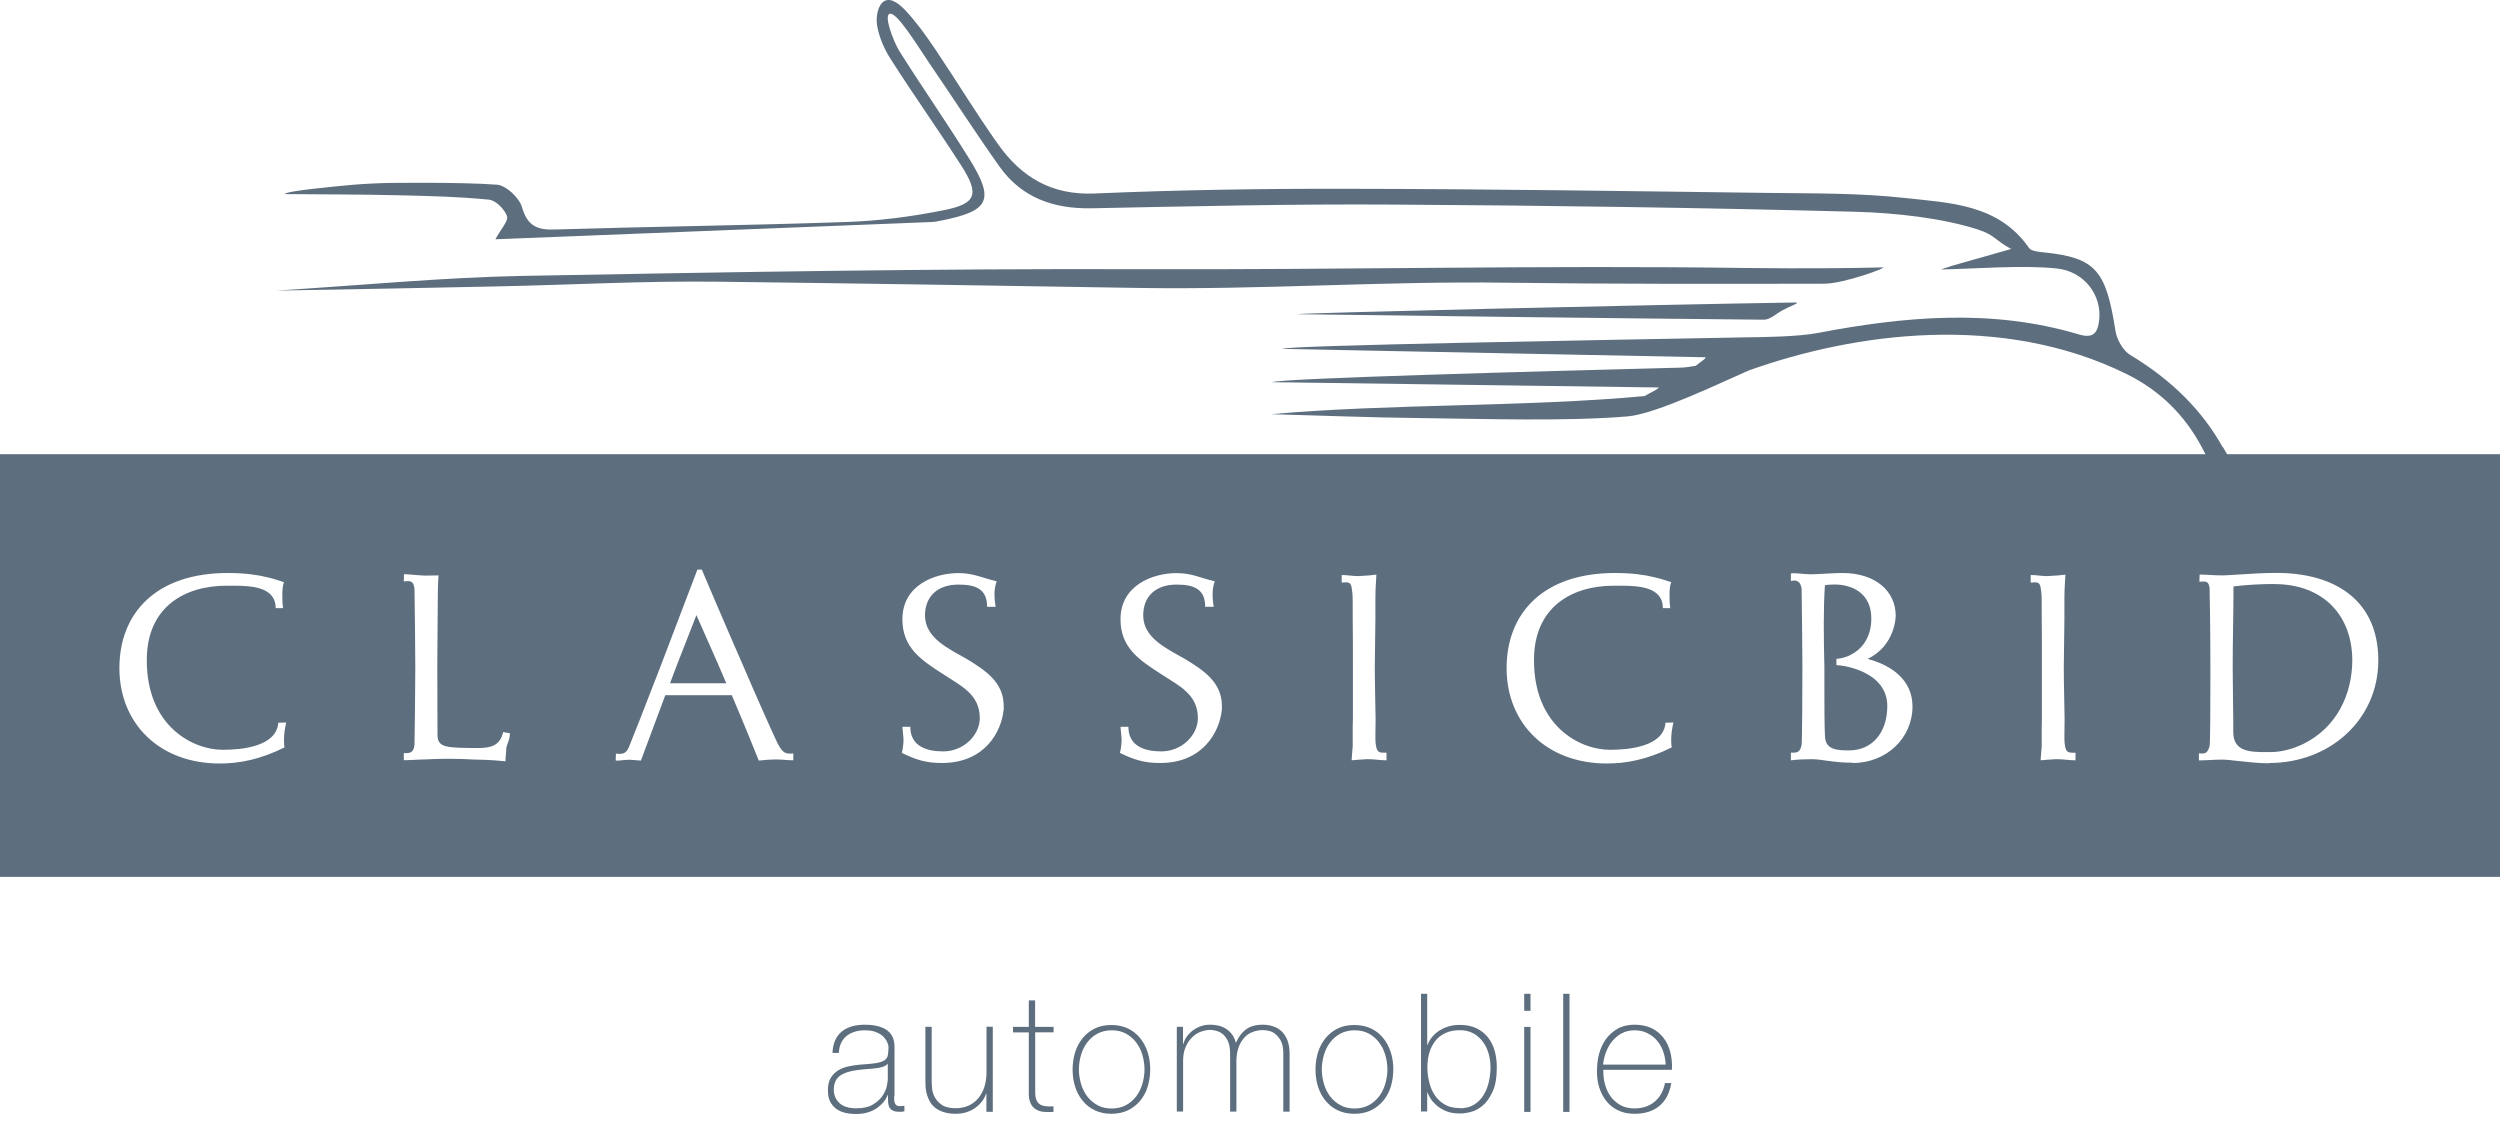 <?xml version="1.0" encoding="UTF-8"?>
<svg xmlns="http://www.w3.org/2000/svg" id="Ebene_1" data-name="Ebene 1" viewBox="0 0 250 111.4" preserveAspectRatio="xMinYMin meet" width="89" height="40">
  <defs>
    <style>
      .cls-1, .cls-2 {
        fill: #5d6e7f;
      }

      .cls-2 {
        fill-rule: evenodd;
      }
    </style>
  </defs>
  <g>
    <path class="cls-2" d="m222.28,44.74c-2.01-3.62-5.06-6.72-9.25-9.24-.74-.44-1.36-1.57-1.49-2.45-.94-6-1.95-7.28-7.14-7.81-.52-.06-1.28-.11-1.51-.46-3.05-4.38-7.89-4.48-12.38-4.98-4.59-.51-9.24-.45-13.85-.51-13.97-.18-27.92-.39-41.89-.41-8.43-.02-16.88.11-25.3.47-4.32.19-7.33-1.64-9.66-4.92-2.2-3.1-4.17-6.36-6.29-9.51-.92-1.36-1.86-2.68-2.97-3.87-.49-.52-1.37-1.32-2.08-.96s-.89,1.65-.77,2.39c.19,1.2.72,2.43,1.38,3.45,2.29,3.59,4.76,7.07,7.06,10.65,1.83,2.87,1.5,3.8-1.81,4.45-3.1.62-6.27,1.04-9.43,1.16-9.79.35-19.59.46-29.38.76-1.8.07-2.77-.34-3.32-2.23-.28-.95-1.59-2.18-2.5-2.25-3.68-.28-11.1-.17-11.1-.17,0,0-2.07.06-3.44.19s-6.68.61-6.68.92c3.83.03,7.66.03,11.49.12,2.99.07,5.98.14,8.94.44.67.07,1.54.95,1.79,1.64.17.47-.6,1.27-1.16,2.32,14.59-.57,29.15-1.15,43.73-1.73.26-.01.54-.09.8-.13,4.91-.97,5.44-2.06,2.82-6.25-2.25-3.62-4.69-7.11-6.96-10.72-.56-.9-1.65-3.69-.9-3.73s2.8,3.33,3.89,4.93c2.35,3.44,4.6,6.93,7.01,10.33,2.23,3.15,5.42,4.27,9.23,4.2,10.07-.2,20.13-.44,30.21-.37,15.41.09,30.84.31,46.24.72,3.94.11,8.65.63,12.17,1.77,1.73.56,1.72,1.09,3.34,1.95-2.47.71-4.23,1.2-5.99,1.7-.26.12-.58.17-1.03.35,3.48-.07,8.14-.46,11.58-.1,2.87.31,4.5,2.79,4.24,5.12-.14,1.33-.57,1.92-2.08,1.46-8.67-2.58-17.36-1.79-26.07-.13-1.93.37-5.4.42-7.38.44h0c-14.5.28-45.72.79-46.16,1.15,13.37.28,28.95.56,42.32.84.04.15-.32.32-.97.85-1.19.21-1.28.18-2.47.21-12.25.32-38.86,1.03-39.92,1.43,12.03.18,26.7.35,38.73.53-.52.41-.78.45-1.47.86-12.03,1.11-25.29.74-37.35,1.81,4.99.13,9.99.34,14.98.39,6.16.07,14.56.35,20.69-.17,2.89-.24,9.66-3.54,12.1-4.59,10.55-3.77,25.28-5.82,37.8.36,3.44,1.7,5.86,4.22,7.5,7.29l.75,1.44h2.2l-.83-1.44-.03.03h.02Z"/>
    <path class="cls-2" d="m150.59,28.27c10.61.14,21.21.12,31.83.1,1.98,0,6.39-1.64,5.88-1.63-3.22.08-7.66.13-13.66.06-20.22-.29-40.43.19-60.65.12-20.57-.07-41.15.29-61.74.67-7.96.15-15.91.93-24.64,1.47,7.86-.14,14.99-.26,22.14-.42,7.33-.15,14.66-.56,21.99-.47,13.95.17,27.9.39,41.85.62,12.34.21,24.67-.69,37.02-.52,0,0-.02,0-.02,0Z"/>
    <path class="cls-2" d="m129.72,31.42c14.82.2,31.84.41,46.67.55.63,0,1.27-.63,1.89-.96.73-.39,1.84-.77,1.26-.76-14.84.23-49.78,1.05-49.81,1.17h0Z"/>
  </g>
  <g>
    <path class="cls-1" d="m227.42,58.4c-1.37,0-2.73.08-4.07.24,0,2.68-.08,5.36-.08,8.04,0,2.18.06,4.38.06,6.56,0,1.89,1.64,1.97,3.2,1.97h.5c1.15,0,2.29-.33,3.31-.82,3.31-1.64,4.86-4.89,4.89-8.33,0-4.56-2.95-7.65-7.79-7.65h-.02Z"/>
    <path class="cls-1" d="m183.64,66.51v-.63c.82,0,3.49-.76,3.49-4.05,0-2.65-2.11-3.38-3.66-3.38-.39,0-.74.02-.98.08-.08,1.26-.11,2.55-.11,3.83,0,1.44.02,2.92.06,4.38v2.4c0,1.55,0,3.38.06,4.51.06,1.31,1.15,1.39,2.4,1.39,2.35,0,3.83-1.81,3.83-4.43,0-3.56-4.6-4.1-5.08-4.1h0Z"/>
    <path class="cls-1" d="m69.65,61.49c-1.7,4.32-2.4,6.15-2.65,6.84h5.63c-.28-.68-1.07-2.51-2.98-6.8v-.03h-.01.01Z"/>
    <path class="cls-1" d="m0,45.42v42.27h250v-42.27H0Zm28.45,29.32c-2.44,1.22-4.54,1.61-6.48,1.61-6.02,0-10.03-3.99-10.03-9.54s3.72-9.51,10.83-9.51c1.72,0,3.01.19,3.88.41.9.19,1.37.41,1.75.5-.13.33-.17.82-.17,1.29s.02.98.08,1.31h-.74c0-2.11-2.4-2.24-4.23-2.24h-.68c-4.23,0-7.98,2.16-7.98,7.41v.06c0,6.59,4.6,8.94,7.6,8.94,1.83,0,5.38-.3,5.55-2.71l.79-.02c-.13.57-.22,1.15-.22,1.72,0,.28,0,.55.06.79h.01l-.02-.02Zm22.18.22v.02c-.02.3-.08.74-.08,1.15-1.59-.17-3.01-.17-3.01-.17-.93-.06-1.86-.08-2.65-.08-1.31,0-2.27.06-2.27.06-.74,0-1.48.08-2.24.08v-.71h.22c.41,0,.76-.06.85-.82.02-.44.08-6.06.08-7.82,0-1.29-.06-7.28-.08-7.74-.06-.68-.28-.82-.68-.82-.11,0-.24.03-.39.03l.02-.72c.41,0,.79.06,1.2.08.3.02.63.06.96.06.44,0,.87-.02,1.29-.02-.02.52-.06.9-.06,1.29,0,.3-.06,6.39-.06,7.85,0,2.27.02,4.54.02,6.81.02,1.26.79,1.31,4.12,1.31,1.26,0,2.16-.28,2.44-1.59l.68.11c0,.72-.3,1.01-.39,1.64v-.02l.03.02Zm28.72,1.07c-.61,0-1.09-.08-1.64-.08h-.35s-.46,0-1.48.11c-1.5-3.75-2.46-5.95-2.7-6.54h-6.65c-.22.57-1.01,2.68-2.44,6.54-.85-.08-1.12-.08-1.12-.08h-.11c-.39,0-.85.08-1.12.08-.06,0-.13,0-.17-.02l.02-.68c.11,0,.22.03.3.03.5,0,.74-.13.98-.63.13-.28,1.59-3.99,3.12-7.96,0,0,1.81-4.73,3.75-9.84h.44c2.08,4.92,4.07,9.46,4.07,9.46,1.72,4.02,3.23,7.35,3.53,7.96.39.71.63.98,1.2.98.11,0,.22,0,.35-.02v.71h.02v-.02Zm21.01-5.03c-.22,2.16-1.86,5.3-6.17,5.3-1.61,0-2.62-.33-4.01-1.01.08-.24.17-.93.17-1.22v-.08s0-.28-.11-1.31h.79c0,1.92,1.59,2.46,3.29,2.46,2.02,0,3.64-1.59,3.66-3.31,0-2.44-1.92-3.25-3.69-4.43-2.16-1.39-4.05-2.62-4.05-5.47,0-3.44,3.27-4.62,5.6-4.62,1.55,0,2.4.5,3.83.82-.13.3-.22.87-.22,1.18v.17c0,.13,0,.5.11,1.2h-.85c0-1.83-1.2-2.22-2.87-2.22-2.11,0-3.34,1.2-3.34,3.09,0,2.29,2.46,3.36,4.23,4.38,1.77,1.09,3.64,2.27,3.64,4.67v.41h-.01Zm21.82,0c-.22,2.16-1.86,5.3-6.17,5.3-1.61,0-2.62-.33-4.02-1.01.08-.24.17-.93.17-1.22v-.08s0-.28-.11-1.31h.79c0,1.92,1.59,2.46,3.29,2.46,2.03,0,3.64-1.59,3.66-3.31,0-2.44-1.92-3.25-3.69-4.43-2.16-1.39-4.05-2.62-4.05-5.47,0-3.44,3.29-4.62,5.6-4.62,1.55,0,2.4.5,3.83.82-.13.3-.22.87-.22,1.18v.17c0,.13,0,.5.11,1.2h-.85c0-1.83-1.2-2.22-2.87-2.22-2.11,0-3.33,1.2-3.33,3.09,0,2.29,2.46,3.36,4.23,4.38,1.77,1.09,3.64,2.27,3.64,4.67v.41h-.01Zm16.44,5.03c-.61,0-1.18-.11-1.77-.11h-.19c-.5.03-.98.06-1.5.11.02-.44.08-.9.11-1.39v-1.33c0-.46,0-.93.02-1.39v-5.47c0-1.66,0-3.31-.02-4.92v-1.15c0-.5,0-.98-.08-1.44-.06-.57-.22-.71-.61-.71-.11,0-.24.03-.41.03v-.76c.55,0,1.09.11,1.64.11.11,0,.22-.02.33-.02.5-.02,1.01-.06,1.5-.13-.02.46-.06.96-.08,1.42-.02.5-.02,1.01-.02,1.5v1.5c0,.46-.06,4.38-.06,4.84,0,1.75.06,3.49.08,5.19,0,.41-.02,1.04-.02,1.64,0,.39,0,.76.06,1.01.08.66.39.71.72.71h.33v.79h0l-.03-.04h0Zm28.55-1.29c-2.44,1.22-4.54,1.61-6.48,1.61-6.02,0-10.03-3.99-10.03-9.54s3.72-9.51,10.83-9.51c1.72,0,3.01.19,3.88.41.9.19,1.37.41,1.75.5-.13.33-.17.82-.17,1.29s.02.98.08,1.31h-.74c0-2.11-2.4-2.24-4.23-2.24h-.68c-4.23,0-7.98,2.16-7.98,7.41v.06c0,6.59,4.6,8.94,7.6,8.94,1.83,0,5.38-.3,5.55-2.71l.79-.02c-.13.57-.22,1.15-.22,1.72,0,.28,0,.55.06.79h0l-.02-.02Zm18.08,1.53c-1.97,0-3.06-.35-4.02-.35h-.11c-.63,0-1.37.03-2.03.11v-.76h.17c.41,0,.76-.02.9-.79.06-.46.08-6.02.08-7.74,0-1.31-.06-7.38-.08-7.87-.08-.55-.33-.82-.72-.82-.11,0-.24.02-.35.06v-.76s.11-.03.22-.03c.41,0,1.31.11,1.83.11.98-.02,2.22-.13,3.09-.13,3.38,0,5.34,1.86,5.34,4.27,0,0,0,2.98-2.81,4.32,2.4.63,4.49,2.11,4.49,4.75,0,3.14-2.57,5.66-5.99,5.66h0v-.03Zm22.27-.24c-.61,0-1.18-.11-1.77-.11h-.19c-.5.03-.98.06-1.5.11.02-.44.08-.9.11-1.39v-1.33c0-.46,0-.93.02-1.39v-5.47c0-1.66,0-3.31-.02-4.92v-1.15c0-.5,0-.98-.08-1.44-.06-.57-.22-.71-.61-.71-.11,0-.24.03-.41.03v-.76c.55,0,1.09.11,1.64.11.11,0,.22-.02.33-.02.5-.02,1.01-.06,1.5-.13-.02.46-.06.96-.08,1.42-.02.5-.02,1.01-.02,1.5v1.5c0,.46-.06,4.38-.06,4.84,0,1.75.06,3.49.08,5.19,0,.41-.02,1.04-.02,1.64,0,.39,0,.76.06,1.01.08.66.39.71.72.71h.33v.79h0l-.03-.04h0Zm19.42.3c-1.07,0-2.16-.13-3.23-.24-.5-.06-1.04-.13-1.53-.13-.76,0-1.53.08-2.29.08v-.71c.11.02.24.02.33.02.35,0,.57-.13.74-.74.06-.24.08-3.55.08-7.08,0-4.07-.06-8.44-.08-8.72-.08-.5-.19-.66-.63-.66-.11,0-.22.02-.39.02l.02-.71c.76,0,1.48.08,2.24.08.5,0,1.04-.06,1.55-.08,1.28-.08,2.62-.17,3.88-.17,5.93,0,10.2,2.79,10.2,8.74s-4.86,10.27-10.9,10.27h0v.03Z"/>
  </g>
  <g>
    <path class="cls-1" d="m89.42,109.6v.36c0,.12.02.23.06.33.03.1.09.18.17.24s.19.09.33.09c.11,0,.26-.02.46-.04v.55c-.09.02-.18.04-.25.04-.08.01-.17.01-.25.01-.25,0-.45-.03-.61-.1s-.26-.15-.34-.26-.13-.24-.15-.39c-.03-.15-.04-.31-.04-.49v-.44h-.03c-.1.25-.24.5-.43.72-.19.23-.42.43-.68.61-.28.18-.57.32-.92.42s-.72.15-1.12.15-.77-.04-1.11-.12-.65-.22-.9-.41-.46-.43-.61-.74c-.14-.3-.21-.68-.21-1.14,0-.5.1-.9.29-1.21.2-.32.44-.56.75-.75s.64-.31,1.01-.39.73-.13,1.08-.17c.71-.04,1.26-.1,1.64-.15.39-.07.68-.15.87-.28s.31-.29.35-.5.07-.49.07-.84c0-.1-.03-.24-.1-.42s-.19-.36-.35-.55-.41-.35-.72-.49-.71-.21-1.19-.21c-.76,0-1.38.2-1.84.57-.47.39-.73.95-.77,1.69h-.63c.04-.94.34-1.64.9-2.11.55-.47,1.33-.71,2.34-.71.37,0,.74.03,1.09.1s.67.18.95.34c.28.17.51.39.67.67s.25.65.25,1.09v4.91h0v-.02l-.03.04Zm-.63-3.24c-.12.14-.29.25-.51.32-.22.08-.47.12-.75.15s-.57.07-.88.08c-.31.02-.62.06-.93.1-.75.09-1.32.28-1.73.57-.4.3-.61.76-.61,1.4,0,.52.19.96.55,1.31s.93.54,1.68.54,1.29-.13,1.7-.39c.42-.25.74-.55.96-.89s.36-.66.42-.98.09-.53.09-.64v-1.59h.01v.02Z"/>
    <path class="cls-1" d="m99.27,111.18h-.63v-1.82h-.03c-.11.32-.26.61-.47.85-.2.25-.44.46-.71.64s-.56.31-.88.4-.64.13-.98.13c-.5,0-.92-.07-1.27-.19s-.63-.28-.85-.47-.4-.42-.52-.67-.22-.5-.28-.75-.09-.5-.1-.74c-.01-.23-.01-.44-.01-.62v-5.26h.63v5.38c0,.22.01.49.04.8s.13.62.29.9.4.54.72.75.77.31,1.36.31c.47,0,.9-.09,1.28-.26.39-.18.71-.42.97-.74s.46-.68.61-1.12c.13-.44.21-.92.21-1.43v-4.6h.63v8.5h-.01Z"/>
    <path class="cls-1" d="m105.37,103.23h-1.85v5.94c0,.34.04.62.12.82s.2.34.35.44c.15.1.35.17.58.19.23.03.49.03.78.02v.55c-.32.02-.63.02-.94,0s-.57-.11-.8-.24-.42-.34-.55-.62-.2-.66-.18-1.15v-5.94h-1.58v-.55h1.58v-2.65h.63v2.65h1.85v.55h.01Z"/>
    <path class="cls-1" d="m107.26,106.94c0-.61.09-1.18.25-1.71.17-.54.42-1,.75-1.41s.74-.73,1.22-.97,1.05-.35,1.66-.35,1.18.12,1.66.35.89.56,1.22.97.58.88.75,1.41c.17.54.25,1.1.25,1.71s-.09,1.18-.25,1.72-.42,1.01-.75,1.41-.74.72-1.22.96c-.49.23-1.05.35-1.66.35s-1.18-.12-1.66-.35-.89-.55-1.22-.96c-.33-.4-.58-.87-.75-1.41s-.25-1.11-.25-1.72Zm.63,0c0,.51.08.99.22,1.47s.35.88.63,1.25c.28.36.62.65,1.03.87s.87.32,1.4.32.99-.11,1.4-.32.75-.51,1.03-.87.49-.78.63-1.25.22-.96.22-1.47-.08-.99-.22-1.47-.35-.88-.63-1.25c-.28-.36-.62-.65-1.03-.87s-.87-.32-1.4-.32-.99.11-1.4.32-.75.51-1.03.87-.49.78-.63,1.25-.22.96-.22,1.47Z"/>
    <path class="cls-1" d="m117.67,102.68h.63v1.73h.03c.07-.26.18-.52.35-.75s.36-.44.61-.62.51-.32.79-.42.6-.15.92-.15c.41,0,.76.06,1.06.15.3.11.55.24.76.42.21.17.37.36.5.57.12.21.21.43.25.65h.03c.25-.58.6-1.03,1.01-1.33s.98-.46,1.68-.46c.39,0,.74.06,1.07.18.32.11.61.29.85.53.23.24.42.54.55.9s.2.79.2,1.29v5.8h-.63v-5.82c0-.54-.08-.97-.25-1.27-.17-.31-.36-.54-.58-.71-.23-.17-.45-.26-.68-.3-.23-.03-.4-.06-.52-.06-.39,0-.74.07-1.07.2s-.61.33-.84.6-.42.6-.55.98-.2.84-.2,1.34v5.03h-.63v-5.82c0-.53-.08-.95-.24-1.27s-.34-.55-.56-.71-.44-.25-.66-.3-.41-.07-.54-.07c-.3,0-.61.07-.93.18-.32.12-.61.31-.87.56s-.47.57-.65.98-.25.87-.25,1.41v5.03h-.63v-8.5h0v.03Z"/>
    <path class="cls-1" d="m131.55,106.94c0-.61.09-1.18.25-1.71.17-.54.42-1,.75-1.41s.74-.73,1.22-.97,1.05-.35,1.66-.35,1.18.12,1.68.35c.49.23.89.56,1.22.97s.58.88.75,1.41.25,1.1.25,1.71-.09,1.18-.25,1.72-.42,1.01-.75,1.41-.74.72-1.22.96c-.49.23-1.05.35-1.68.35s-1.18-.12-1.66-.35-.89-.55-1.22-.96c-.33-.4-.58-.87-.75-1.41s-.25-1.11-.25-1.72Zm.63,0c0,.51.08.99.22,1.47s.35.88.63,1.25c.28.36.62.65,1.03.87s.87.32,1.4.32.99-.11,1.4-.32.75-.51,1.03-.87.49-.78.63-1.25.22-.96.22-1.47-.08-.99-.22-1.47-.35-.88-.63-1.25c-.28-.36-.62-.65-1.03-.87s-.87-.32-1.4-.32-.99.11-1.4.32-.75.51-1.03.87-.49.78-.63,1.25-.22.96-.22,1.47Z"/>
    <path class="cls-1" d="m142.1,99.38h.62v5.12h.03c.12-.33.3-.62.52-.87s.47-.46.76-.63.6-.3.94-.39.67-.12,1.03-.12c.63,0,1.17.11,1.63.33s.84.52,1.15.9.54.84.68,1.34c.15.52.22,1.07.22,1.66,0,1.01-.13,1.83-.42,2.44-.28.62-.61,1.08-.99,1.4-.39.33-.79.54-1.21.64-.42.11-.78.15-1.08.15-.56,0-1.05-.09-1.43-.26-.39-.18-.72-.39-.97-.62-.25-.24-.45-.47-.58-.71s-.22-.4-.25-.51h-.03v1.9h-.62v-11.81h0l.02.02-.02.02Zm3.88,11.45c.56,0,1.04-.12,1.42-.36.39-.24.71-.56.95-.95s.42-.83.53-1.32.17-.98.17-1.47-.07-.94-.19-1.38c-.13-.44-.32-.84-.58-1.18-.26-.35-.58-.63-.96-.84-.39-.21-.83-.31-1.33-.31-.55,0-1.04.09-1.44.28s-.75.44-1.01.78c-.26.33-.46.72-.6,1.17s-.2.95-.2,1.47.06,1.03.19,1.52c.12.5.31.94.57,1.31.26.39.6.68,1,.92.41.23.9.34,1.5.34v.02h-.02Z"/>
    <path class="cls-1" d="m152.42,101.08v-1.7h.63v1.7h-.63Zm0,10.11v-8.5h.63v8.5h-.63Z"/>
    <path class="cls-1" d="m156.95,99.38v11.81h-.63v-11.81h.63Z"/>
    <path class="cls-1" d="m160.33,107.02c0,.5.04.98.18,1.44.12.46.32.87.58,1.22s.6.63.98.85c.39.21.85.31,1.38.31.8,0,1.48-.22,2.01-.67.53-.44.88-1.07,1.04-1.86h.63c-.17,1-.56,1.76-1.2,2.29-.63.52-1.46.78-2.47.78-.62,0-1.17-.11-1.64-.34-.47-.22-.87-.53-1.18-.93-.32-.39-.55-.85-.72-1.38-.17-.52-.23-1.08-.22-1.66,0-.58.06-1.15.21-1.7s.39-1.04.69-1.47c.32-.43.71-.77,1.18-1.04.47-.26,1.04-.39,1.68-.39s1.23.12,1.72.36.88.57,1.19.98.53.89.67,1.44c.13.55.19,1.14.15,1.73h-6.87,0v.04Zm6.23-.55c0-.44-.09-.87-.23-1.29s-.34-.78-.61-1.1-.58-.56-.97-.76-.82-.29-1.3-.29-.89.1-1.27.3-.68.46-.95.78-.47.69-.63,1.1c-.15.42-.25.83-.29,1.25h6.25Z"/>
  </g>
</svg>
